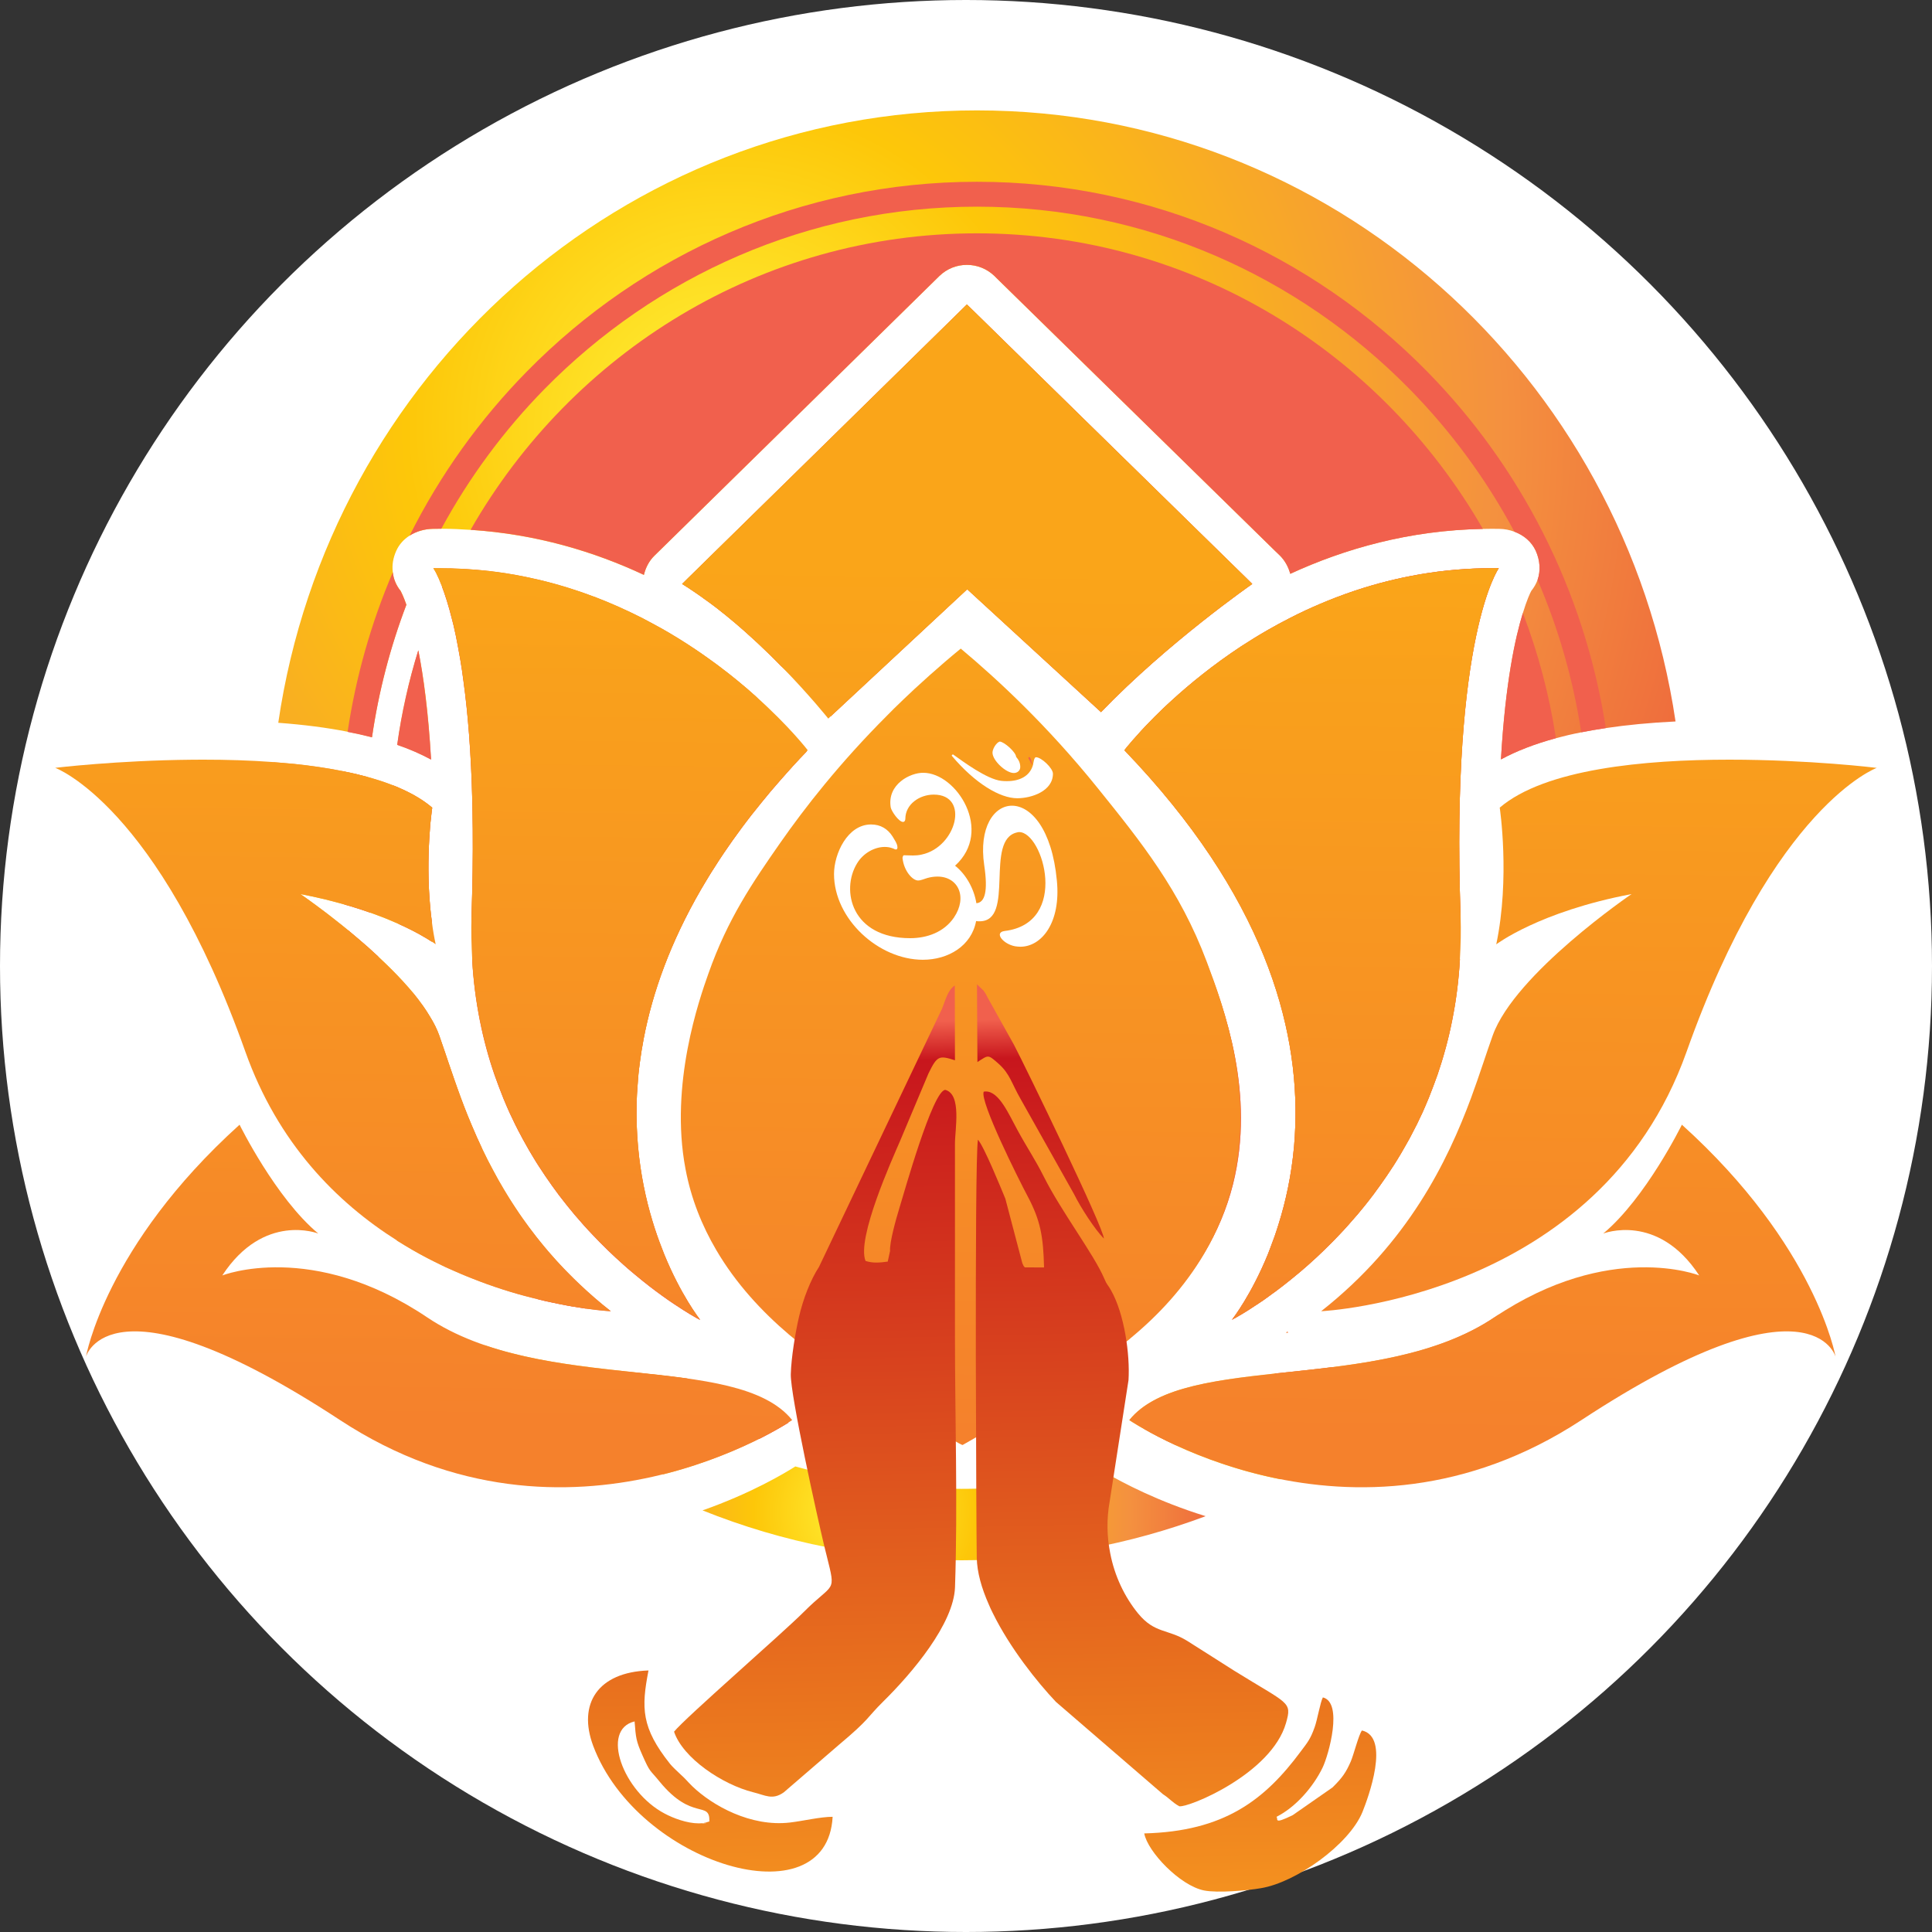 <svg width="35" height="35" viewBox="0 0 35 35" fill="none" xmlns="http://www.w3.org/2000/svg">
<rect x="0" y="0" width="35" height="35" fill="#333333" stroke="none"/>
<circle cx="17.5" cy="17.5" r="17.5" fill="white"/>
<path d="M18.38 14.004C18.443 14.004 18.497 13.962 18.497 13.895C18.497 13.82 18.468 13.765 18.422 13.711C18.418 13.627 18.208 13.438 18.124 13.434C18.061 13.455 17.994 13.568 17.994 13.635C17.994 13.778 18.237 14.004 18.38 14.004Z" fill="white"/>
<path d="M18.442 14.461C18.702 14.461 19.088 14.331 19.088 14.016C19.088 13.916 18.878 13.718 18.782 13.718C18.744 13.718 18.736 13.823 18.728 13.857C18.669 14.067 18.476 14.151 18.258 14.151C18.224 14.151 18.187 14.151 18.153 14.146C17.889 14.117 17.453 13.79 17.286 13.672C17.281 13.668 17.281 13.668 17.277 13.668C17.265 13.668 17.248 13.685 17.26 13.697C17.68 14.193 18.128 14.461 18.442 14.461Z" fill="white"/>
<path d="M16.733 17.387C17.194 17.387 17.613 17.135 17.697 16.686C17.718 16.69 17.739 16.69 17.76 16.69C18.414 16.69 17.84 15.204 18.443 15.079C18.456 15.074 18.468 15.074 18.477 15.074C18.913 15.074 19.39 16.724 18.213 16.866C18.016 16.892 18.188 17.105 18.405 17.143C18.435 17.147 18.468 17.151 18.498 17.151C18.883 17.151 19.235 16.715 19.16 15.951C19.072 15.011 18.682 14.596 18.347 14.596C18.02 14.596 17.743 14.991 17.844 15.674C17.915 16.149 17.856 16.35 17.701 16.363C17.659 16.102 17.517 15.842 17.316 15.683C18.016 15.049 17.341 14 16.741 14C16.506 13.996 16.083 14.206 16.15 14.625C16.163 14.697 16.297 14.89 16.372 14.89C16.402 14.89 16.414 14.86 16.414 14.835C16.414 14.571 16.67 14.395 16.93 14.395C17.588 14.395 17.341 15.347 16.712 15.481C16.657 15.494 16.603 15.498 16.552 15.498C16.498 15.498 16.448 15.494 16.389 15.494C16.372 15.494 16.364 15.532 16.364 15.544C16.389 15.784 16.549 15.951 16.645 15.951C16.699 15.951 16.766 15.918 16.817 15.905C16.88 15.888 16.938 15.88 16.997 15.88C17.374 15.88 17.546 16.253 17.294 16.623C17.114 16.887 16.808 16.996 16.502 16.996C15.438 16.996 15.245 16.128 15.538 15.645C15.651 15.452 15.861 15.343 16.041 15.343C16.091 15.343 16.142 15.351 16.184 15.368C16.205 15.372 16.221 15.389 16.242 15.389C16.268 15.389 16.272 15.368 16.272 15.351C16.272 15.284 16.217 15.213 16.184 15.154C16.096 15.016 15.966 14.936 15.794 14.936C15.366 14.936 15.123 15.469 15.123 15.834C15.123 16.648 15.928 17.387 16.733 17.387Z" fill="white"/>
<path d="M7.197 13.494C7.422 13.571 7.627 13.661 7.81 13.76C7.761 12.894 7.672 12.249 7.579 11.781C7.407 12.335 7.278 12.906 7.197 13.494Z" fill="url(#paint0_radial_1737_38005)"/>
<path d="M4.9 15.031C4.9 15.574 4.933 16.11 4.997 16.634C5.256 18.788 6.032 20.779 7.194 22.477C7.24 22.505 7.283 22.532 7.328 22.559C7.511 22.671 7.695 22.771 7.875 22.86C7.92 22.883 7.964 22.905 8.009 22.926C8.031 22.937 8.054 22.947 8.076 22.958C8.168 23 8.26 23.041 8.351 23.079C8.417 23.108 8.482 23.134 8.547 23.159L8.686 23.213C9.069 23.358 9.433 23.465 9.756 23.541C9.84 23.562 9.923 23.582 10.001 23.597C10.041 23.606 10.079 23.613 10.117 23.621C10.304 23.66 10.473 23.687 10.611 23.707C10.896 23.747 11.066 23.755 11.066 23.755C10.86 23.594 10.669 23.427 10.492 23.259C10.443 23.213 10.394 23.165 10.348 23.117C10.336 23.107 10.324 23.095 10.315 23.084C10.273 23.044 10.232 23 10.192 22.958C10.175 22.94 10.159 22.923 10.144 22.907C10.095 22.856 10.05 22.805 10.005 22.753C9.954 22.696 9.905 22.639 9.858 22.582C9.808 22.525 9.762 22.466 9.718 22.409C9.672 22.35 9.628 22.293 9.586 22.236C9.543 22.179 9.501 22.12 9.461 22.063C9.419 22.005 9.38 21.946 9.343 21.889C9.304 21.831 9.266 21.774 9.232 21.717C9.196 21.66 9.159 21.601 9.126 21.544C9.057 21.43 8.994 21.316 8.934 21.203C8.865 21.075 8.8 20.949 8.742 20.824C8.67 20.673 8.604 20.524 8.544 20.38C8.444 20.147 8.36 19.923 8.285 19.712C8.249 19.613 8.216 19.519 8.186 19.427C8.171 19.386 8.126 19.252 8.117 19.225C8.103 19.183 8.088 19.141 8.075 19.101C8.034 18.979 7.995 18.864 7.958 18.759C7.919 18.649 7.863 18.537 7.792 18.422C7.774 18.391 7.755 18.359 7.734 18.328C7.713 18.294 7.69 18.26 7.666 18.227C7.635 18.183 7.603 18.141 7.57 18.098C7.546 18.066 7.521 18.033 7.495 18.001C7.375 17.857 7.243 17.712 7.103 17.573L7.019 17.488C7.019 17.488 6.876 17.352 6.847 17.326C6.73 17.216 6.612 17.111 6.494 17.012C6.458 16.982 6.332 16.875 6.305 16.852C6.228 16.789 6.155 16.73 6.084 16.675C6.021 16.624 5.96 16.577 5.902 16.534C5.629 16.326 5.443 16.198 5.443 16.198C5.515 16.212 5.584 16.225 5.652 16.24C5.809 16.273 5.957 16.309 6.096 16.347C6.147 16.361 6.197 16.374 6.245 16.388C6.283 16.398 6.319 16.409 6.355 16.419C6.484 16.458 6.604 16.497 6.715 16.537C6.763 16.555 6.81 16.571 6.855 16.588C6.9 16.606 6.944 16.622 6.986 16.639C7.07 16.673 7.148 16.706 7.22 16.738C7.528 16.876 7.728 16.998 7.824 17.061C7.822 16.946 7.824 16.828 7.825 16.712C7.824 16.711 7.824 16.711 7.825 16.709C7.813 16.622 7.803 16.535 7.795 16.449C7.75 15.971 7.758 15.523 7.777 15.192C7.783 15.094 7.789 15.007 7.795 14.932C7.805 14.839 7.813 14.765 7.819 14.714C7.825 14.661 7.83 14.633 7.83 14.633C7.677 14.502 7.489 14.389 7.274 14.293C7.24 14.276 7.202 14.261 7.166 14.246C7.149 14.24 7.134 14.233 7.118 14.227C7.059 14.203 6.998 14.182 6.935 14.16C6.915 14.153 6.81 14.12 6.777 14.111C6.738 14.097 6.697 14.087 6.657 14.076C6.655 14.075 6.654 14.075 6.652 14.075C6.596 14.06 6.541 14.045 6.484 14.031C6.457 14.024 6.428 14.018 6.4 14.012C6.338 13.998 6.277 13.985 6.213 13.972C5.931 13.915 5.632 13.872 5.327 13.84C5.299 13.838 5.271 13.835 5.244 13.833C5.15 13.823 5.054 13.816 4.957 13.809C4.92 14.212 4.9 14.619 4.9 15.031Z" fill="url(#paint1_radial_1737_38005)"/>
<path d="M14.886 8.098C14.073 8.895 13.26 9.693 12.447 10.49C12.418 10.521 12.387 10.55 12.357 10.579C12.427 10.621 12.496 10.666 12.563 10.713C12.578 10.722 12.724 10.823 12.746 10.841C12.823 10.895 12.9 10.952 12.975 11.009C13.214 11.194 13.442 11.389 13.654 11.585C13.684 11.612 13.714 11.639 13.743 11.666C13.783 11.704 13.926 11.842 13.959 11.874C13.99 11.907 14.115 12.032 14.145 12.062C14.151 12.068 14.159 12.074 14.165 12.08C14.585 12.456 14.884 12.782 15.05 12.976C15.873 12.209 16.698 11.442 17.522 10.675C18.329 11.417 19.137 12.159 19.946 12.901C21.164 11.635 22.686 10.579 22.686 10.579C22.656 10.55 22.626 10.521 22.596 10.49C21.783 9.695 20.97 8.899 20.157 8.102C19.291 7.254 18.424 6.406 17.558 5.556L17.516 5.516C16.639 6.376 15.763 7.238 14.886 8.098Z" fill="url(#paint2_radial_1737_38005)"/>
<path d="M23.297 24.144C23.309 24.142 23.322 24.141 23.334 24.141C23.331 24.134 23.326 24.131 23.323 24.125C23.315 24.131 23.306 24.137 23.297 24.144Z" fill="url(#paint3_radial_1737_38005)"/>
<path d="M27.034 10.293C26.128 10.293 25.298 10.451 24.556 10.697C24.436 10.737 24.317 10.78 24.202 10.824C24.012 10.897 23.829 10.976 23.652 11.057C23.557 11.1 23.464 11.147 23.372 11.194C23.236 11.263 23.103 11.335 22.974 11.409C22.889 11.457 22.806 11.508 22.723 11.558C22.642 11.609 22.563 11.659 22.484 11.709C21.978 12.043 21.556 12.388 21.226 12.69C21.176 12.736 21.126 12.782 21.08 12.825C20.964 12.937 20.862 13.039 20.773 13.132C20.737 13.17 20.704 13.204 20.674 13.237C20.551 13.371 20.464 13.474 20.414 13.534C20.402 13.549 20.369 13.591 20.369 13.591C22.901 16.224 23.53 18.598 23.465 20.403C23.461 20.528 23.453 20.65 23.443 20.77C23.395 21.297 23.291 21.769 23.163 22.176C23.117 22.327 23.067 22.468 23.016 22.599C23.001 22.639 22.985 22.68 22.97 22.719C22.671 23.451 22.343 23.875 22.318 23.909H22.319C22.325 23.906 22.337 23.898 22.357 23.887C22.358 23.887 22.36 23.886 22.363 23.885C22.37 23.88 22.432 23.846 22.459 23.829C22.474 23.821 22.489 23.811 22.506 23.802C22.572 23.763 22.653 23.712 22.747 23.648C22.762 23.638 22.86 23.573 22.893 23.551C23.034 23.451 23.195 23.334 23.369 23.193C23.413 23.158 23.456 23.122 23.502 23.084C23.523 23.067 23.545 23.047 23.568 23.029C23.613 22.991 23.659 22.951 23.706 22.909C23.799 22.826 23.894 22.738 23.988 22.647C24.036 22.6 24.085 22.552 24.134 22.503C24.175 22.46 24.217 22.418 24.259 22.373C24.316 22.315 24.37 22.254 24.425 22.193C24.474 22.139 24.523 22.083 24.571 22.026C24.577 22.021 24.58 22.015 24.585 22.011C24.676 21.901 24.77 21.787 24.861 21.666C24.866 21.662 24.869 21.656 24.873 21.651C24.915 21.594 24.959 21.534 25.002 21.474C25.083 21.361 25.163 21.242 25.243 21.12C25.259 21.095 25.274 21.069 25.291 21.044C25.352 20.945 25.413 20.844 25.47 20.74C25.492 20.701 25.515 20.663 25.536 20.623C25.575 20.551 25.66 20.384 25.665 20.375C25.701 20.301 25.737 20.224 25.773 20.148C25.809 20.065 25.847 19.982 25.881 19.896C25.94 19.75 25.992 19.608 26.042 19.469C26.257 18.845 26.404 18.149 26.448 17.38C26.393 17.25 26.377 17.102 26.407 16.956C26.428 16.859 26.445 16.758 26.46 16.659V16.594C26.281 11.504 27.152 10.293 27.152 10.293H27.034Z" fill="url(#paint4_radial_1737_38005)"/>
<path d="M12.018 26.709C12.752 26.524 13.351 26.268 13.758 26.064C14.015 25.934 14.195 25.826 14.286 25.77C13.647 25.56 13.033 25.292 12.45 24.972C12.112 24.925 11.751 24.888 11.38 24.849C10.518 24.755 9.597 24.651 8.773 24.367C9.723 25.31 10.817 26.103 12.018 26.709Z" fill="url(#paint5_radial_1737_38005)"/>
<path d="M7.85 10.293C7.85 10.293 7.859 10.305 7.875 10.334C7.88 10.341 7.884 10.349 7.889 10.358C7.893 10.368 7.899 10.379 7.905 10.389C7.914 10.409 7.926 10.431 7.937 10.457C7.941 10.464 7.944 10.473 7.949 10.482C7.958 10.501 7.992 10.585 8.001 10.609C8.003 10.613 8.004 10.618 8.007 10.622C8.062 10.765 8.126 10.961 8.191 11.221C8.2 11.257 8.209 11.294 8.219 11.334C8.246 11.449 8.273 11.579 8.299 11.72C8.312 11.792 8.326 11.867 8.339 11.946C8.35 12.009 8.361 12.075 8.371 12.143C8.38 12.206 8.389 12.272 8.398 12.34C8.476 12.912 8.536 13.633 8.557 14.529C8.559 14.595 8.562 14.77 8.562 14.77C8.563 14.851 8.565 14.934 8.565 15.018C8.569 15.496 8.562 16.021 8.542 16.594C8.542 16.617 8.544 16.638 8.542 16.659C8.557 16.758 8.574 16.859 8.595 16.956C8.625 17.104 8.61 17.253 8.554 17.385C8.599 18.152 8.745 18.845 8.96 19.469C9.009 19.608 9.062 19.75 9.121 19.896C9.155 19.982 9.193 20.065 9.229 20.148C9.265 20.224 9.301 20.301 9.337 20.375C9.341 20.384 9.403 20.505 9.432 20.557C9.442 20.579 9.454 20.602 9.466 20.623C9.546 20.769 9.627 20.909 9.711 21.044C9.728 21.069 9.743 21.095 9.759 21.12C9.839 21.242 9.918 21.361 9.999 21.474C10.043 21.534 10.087 21.594 10.129 21.651C10.133 21.656 10.136 21.662 10.141 21.666C10.232 21.787 10.325 21.901 10.417 22.011C10.422 22.015 10.425 22.021 10.431 22.026C10.479 22.083 10.528 22.139 10.576 22.193C10.632 22.254 10.686 22.315 10.743 22.373C10.785 22.418 10.827 22.46 10.868 22.503C10.917 22.552 10.965 22.6 11.014 22.647C11.108 22.738 11.203 22.826 11.296 22.909C11.342 22.951 11.389 22.991 11.434 23.029C11.457 23.047 11.479 23.067 11.5 23.084C11.545 23.122 11.589 23.158 11.633 23.193C11.807 23.334 11.967 23.451 12.109 23.551C12.142 23.573 12.239 23.638 12.255 23.648C12.349 23.712 12.43 23.763 12.496 23.802C12.513 23.811 12.528 23.821 12.543 23.829C12.57 23.846 12.632 23.88 12.639 23.885C12.642 23.886 12.643 23.887 12.645 23.887C12.665 23.898 12.677 23.906 12.683 23.909H12.684C12.659 23.875 12.331 23.451 12.032 22.719C12.017 22.68 12.001 22.639 11.986 22.599C11.927 22.45 11.871 22.288 11.819 22.115C11.7 21.722 11.604 21.271 11.559 20.77C11.548 20.65 11.541 20.528 11.536 20.403C11.532 20.266 11.53 20.126 11.533 19.984C11.536 19.877 11.542 19.769 11.551 19.659C11.559 19.525 11.572 19.388 11.592 19.248C11.61 19.105 11.634 18.959 11.662 18.811C11.822 17.977 12.145 17.069 12.705 16.102C12.747 16.03 12.791 15.958 12.836 15.884C12.87 15.829 12.905 15.771 12.943 15.714C12.998 15.626 13.057 15.535 13.12 15.443C13.22 15.294 13.326 15.146 13.438 14.994C13.549 14.844 13.668 14.692 13.793 14.54C13.903 14.404 14.015 14.269 14.135 14.134C14.286 13.961 14.445 13.786 14.615 13.61C14.552 13.568 14.491 13.519 14.443 13.457C14.437 13.451 14.143 13.08 13.689 12.612C13.488 12.431 13.257 12.24 12.997 12.046C12.956 12.016 12.914 11.985 12.872 11.955C12.818 11.916 12.761 11.875 12.704 11.836C12.668 11.812 12.632 11.788 12.595 11.762C12.405 11.634 12.202 11.508 11.987 11.386C11.933 11.356 11.877 11.326 11.823 11.296C11.768 11.266 11.712 11.237 11.655 11.207C11.646 11.201 11.639 11.197 11.63 11.194C11.356 11.055 11.065 10.925 10.757 10.807C10.755 10.806 10.754 10.806 10.751 10.806C10.686 10.782 10.621 10.758 10.557 10.735C10.491 10.713 10.425 10.69 10.358 10.669C10.159 10.606 9.951 10.547 9.74 10.498C9.669 10.481 9.598 10.466 9.526 10.451C9.31 10.407 9.088 10.371 8.859 10.344C8.631 10.319 8.396 10.302 8.158 10.296C8.095 10.294 8.031 10.293 7.968 10.293H7.85Z" fill="url(#paint6_radial_1737_38005)"/>
<path d="M5.041 13.094C5.502 13.128 5.92 13.182 6.297 13.256C6.45 13.285 6.597 13.318 6.739 13.355C6.86 12.522 7.071 11.718 7.362 10.954C7.313 10.811 7.273 10.733 7.258 10.704C7.176 10.602 7.128 10.486 7.116 10.364C7.099 10.236 7.122 10.104 7.179 9.978C7.231 9.862 7.316 9.77 7.419 9.704C7.541 9.626 7.688 9.584 7.838 9.581C7.88 9.579 7.995 9.579 7.995 9.579C8.175 9.579 8.352 9.587 8.525 9.599C9.716 9.676 10.769 9.996 11.665 10.415C11.696 10.285 11.758 10.163 11.857 10.066L14.385 7.585L16.346 5.66L17.015 5.003C17.154 4.866 17.334 4.799 17.516 4.799C17.697 4.799 17.877 4.866 18.017 5.002L18.059 5.044L20.658 7.59L23.096 9.978L23.188 10.066C23.279 10.158 23.341 10.273 23.374 10.396C24.359 9.942 25.528 9.606 26.864 9.582C26.919 9.579 27.119 9.579 27.161 9.581C27.256 9.582 27.348 9.6 27.433 9.632C27.601 9.694 27.744 9.811 27.821 9.978C27.899 10.152 27.912 10.339 27.854 10.506V10.507C27.828 10.576 27.791 10.642 27.741 10.704C27.72 10.742 27.662 10.865 27.588 11.106C27.453 11.54 27.271 12.36 27.191 13.758C27.472 13.605 27.804 13.477 28.187 13.373C28.333 13.334 28.485 13.298 28.645 13.267C28.787 13.238 28.936 13.213 29.09 13.19C29.473 13.133 29.895 13.092 30.354 13.07C29.425 6.803 24.113 2 17.698 2C11.276 2 5.959 6.815 5.041 13.094Z" fill="url(#paint7_radial_1737_38005)"/>
<path d="M12.727 27.362C14.179 27.945 15.763 28.266 17.418 28.266C18.973 28.266 20.462 27.983 21.841 27.467C20.983 27.201 20.342 26.864 20.016 26.673C19.181 26.869 18.311 26.972 17.418 26.972H17.411C17.282 26.972 17.152 26.97 17.025 26.965H17.023C16.12 26.935 15.246 26.798 14.408 26.566C14.212 26.691 13.608 27.052 12.727 27.362Z" fill="url(#paint8_radial_1737_38005)"/>
<path d="M17.197 12.173C17.011 12.332 16.832 12.49 16.661 12.648C16.533 12.765 16.41 12.883 16.29 13C16.251 13.039 16.212 13.078 16.173 13.117C15.319 13.965 14.697 14.758 14.257 15.385C13.766 16.086 13.322 16.729 12.977 17.701C12.818 18.147 12.28 19.666 12.567 21.167C12.668 21.701 12.863 22.179 13.117 22.609C13.469 23.205 13.934 23.703 14.42 24.112C14.604 24.267 14.792 24.409 14.977 24.538C14.977 24.537 14.977 24.537 14.979 24.537C14.997 24.537 15.157 24.633 15.392 24.776C15.437 24.803 15.596 24.903 15.63 24.924H15.632C15.7 24.966 15.77 25.011 15.844 25.056C15.881 25.078 16.185 25.268 16.242 25.304C16.299 25.339 16.358 25.375 16.415 25.411C16.625 25.542 16.828 25.668 17.004 25.775C17.023 25.787 17.043 25.799 17.062 25.811C17.073 25.817 17.085 25.823 17.095 25.83C17.178 25.88 17.252 25.925 17.313 25.961C17.429 26.029 17.504 26.069 17.519 26.069C17.52 26.069 17.522 26.068 17.522 26.066C17.522 26.066 17.839 25.888 17.942 25.828C18.492 25.513 19.46 24.945 20.112 24.483V24.484C20.124 24.476 20.136 24.466 20.146 24.459C20.241 24.391 20.327 24.327 20.403 24.265C20.423 24.25 20.441 24.236 20.459 24.221H20.46C20.477 24.208 20.494 24.194 20.509 24.182V24.181C21 23.779 21.471 23.281 21.831 22.675C22.047 22.31 22.224 21.902 22.337 21.453C22.75 19.809 22.172 18.269 21.879 17.493C21.398 16.22 20.71 15.37 19.923 14.4C19.026 13.295 18.144 12.482 17.485 11.934C17.387 12.013 17.291 12.093 17.197 12.173Z" fill="url(#paint9_radial_1737_38005)"/>
<path d="M27.072 23.865C26.24 24.426 25.178 24.637 24.14 24.768C23.788 24.812 23.44 24.847 23.105 24.883C21.94 25.01 20.925 25.148 20.459 25.727C20.459 25.727 20.554 25.792 20.728 25.889C20.869 25.971 21.061 26.073 21.3 26.183C21.772 26.401 22.424 26.647 23.198 26.799C24.701 26.07 26.043 25.05 27.153 23.812C27.126 23.829 27.099 23.847 27.072 23.865Z" fill="url(#paint10_radial_1737_38005)"/>
<path d="M7.808 13.76C7.625 13.661 7.421 13.571 7.195 13.494C7.276 12.906 7.406 12.335 7.577 11.781C7.67 12.249 7.759 12.894 7.808 13.76Z" fill="#F1604D"/>
<path d="M7.795 16.449C7.803 16.535 7.814 16.622 7.826 16.709C7.824 16.711 7.824 16.711 7.826 16.712C7.824 16.828 7.823 16.945 7.824 17.061C7.728 16.998 7.528 16.876 7.22 16.738C7.133 16.181 7.088 15.612 7.088 15.031C7.088 14.76 7.098 14.494 7.118 14.228V14.227C7.134 14.233 7.149 14.24 7.166 14.246C7.202 14.261 7.24 14.276 7.274 14.293C7.489 14.389 7.677 14.502 7.83 14.633C7.83 14.633 7.826 14.661 7.82 14.714C7.814 14.765 7.805 14.839 7.795 14.932C7.789 15.007 7.783 15.094 7.777 15.192C7.758 15.523 7.75 15.971 7.795 16.449Z" fill="#F1604D"/>
<path d="M8.74 20.823C8.481 20.411 8.252 19.98 8.05 19.534C7.828 19.042 7.642 18.531 7.493 18.003C7.493 18.003 7.491 18.002 7.493 18C7.518 18.032 7.544 18.065 7.568 18.096C7.601 18.14 7.633 18.182 7.664 18.226C7.688 18.259 7.711 18.293 7.732 18.326C7.753 18.358 7.772 18.39 7.79 18.421C7.861 18.535 7.917 18.648 7.956 18.758C7.993 18.863 8.032 18.977 8.073 19.099C8.086 19.14 8.101 19.182 8.115 19.224C8.124 19.251 8.133 19.277 8.142 19.304C8.155 19.344 8.169 19.385 8.184 19.426C8.214 19.517 8.247 19.612 8.283 19.711C8.358 19.922 8.442 20.146 8.541 20.379C8.602 20.523 8.668 20.672 8.74 20.823Z" fill="#F1604D"/>
<path d="M14.613 13.615C14.443 13.791 14.284 13.966 14.134 14.139C14.014 14.274 13.901 14.409 13.791 14.545C13.667 14.697 13.548 14.848 13.437 14.999C13.324 15.151 13.219 15.3 13.118 15.448C13.055 15.54 12.997 15.63 12.941 15.719C12.903 15.776 12.869 15.833 12.834 15.889C12.789 15.963 12.746 16.035 12.704 16.107C12.143 17.074 11.82 17.982 11.661 18.815C11.633 18.964 11.608 19.11 11.59 19.253C11.571 19.393 11.557 19.53 11.55 19.664C11.541 19.773 11.535 19.882 11.532 19.988C11.529 20.131 11.53 20.271 11.535 20.408C11.539 20.533 11.547 20.655 11.557 20.775C11.602 21.276 11.699 21.727 11.817 22.119C11.87 22.292 11.925 22.455 11.984 22.604C11.999 22.644 12.016 22.685 12.031 22.724C12.329 23.456 12.657 23.88 12.683 23.913H12.681C12.675 23.91 12.663 23.903 12.643 23.892C12.642 23.892 12.64 23.891 12.637 23.889C12.63 23.885 12.621 23.88 12.612 23.876C12.592 23.864 12.568 23.85 12.541 23.834C12.526 23.826 12.511 23.816 12.495 23.807C12.429 23.767 12.348 23.716 12.253 23.653C12.238 23.643 12.221 23.632 12.205 23.622C12.173 23.601 12.14 23.578 12.107 23.555C11.966 23.456 11.805 23.339 11.631 23.198C11.587 23.163 11.544 23.127 11.499 23.089C11.478 23.071 11.455 23.052 11.433 23.034C11.388 22.996 11.341 22.956 11.294 22.913C11.201 22.831 11.107 22.743 11.012 22.652C10.964 22.605 10.916 22.557 10.866 22.507C10.826 22.465 10.784 22.423 10.742 22.378C10.684 22.319 10.63 22.259 10.575 22.198C10.527 22.143 10.477 22.088 10.429 22.031C10.423 22.026 10.42 22.02 10.416 22.016C10.324 21.906 10.231 21.791 10.139 21.671C10.135 21.667 10.132 21.661 10.127 21.656C10.085 21.599 10.041 21.539 9.998 21.479C9.917 21.366 9.837 21.247 9.758 21.125C9.741 21.1 9.726 21.074 9.709 21.049C9.625 20.913 9.544 20.773 9.465 20.628C9.453 20.607 9.441 20.584 9.43 20.561C9.401 20.51 9.374 20.458 9.349 20.405C9.344 20.397 9.34 20.388 9.335 20.379C9.299 20.306 9.263 20.229 9.227 20.152C9.191 20.07 9.154 19.987 9.119 19.901C9.06 19.755 9.008 19.613 8.958 19.474C8.743 18.85 8.598 18.157 8.553 17.39C8.608 17.258 8.623 17.109 8.593 16.961C8.572 16.863 8.556 16.763 8.541 16.663C8.542 16.642 8.541 16.621 8.541 16.599C8.56 16.026 8.568 15.501 8.563 15.023C8.563 14.939 8.562 14.856 8.56 14.775V14.736C8.559 14.668 8.557 14.6 8.556 14.534C8.535 13.638 8.475 12.917 8.396 12.345C8.387 12.277 8.378 12.211 8.369 12.148C8.359 12.08 8.348 12.014 8.338 11.95C8.324 11.872 8.311 11.797 8.297 11.725C8.272 11.584 8.245 11.454 8.218 11.338C8.207 11.299 8.198 11.262 8.189 11.226C8.125 10.966 8.06 10.77 8.006 10.627C8.054 10.517 8.104 10.409 8.156 10.301C8.395 10.307 8.629 10.323 8.858 10.349C9.086 10.376 9.308 10.412 9.525 10.456C9.597 10.471 9.667 10.486 9.738 10.502C9.95 10.552 10.157 10.611 10.357 10.674C10.423 10.695 10.489 10.717 10.555 10.74C10.62 10.762 10.684 10.787 10.749 10.811C10.752 10.811 10.754 10.811 10.755 10.812C11.063 10.929 11.354 11.06 11.628 11.199C11.637 11.202 11.645 11.206 11.653 11.212C11.711 11.242 11.766 11.271 11.822 11.301C11.876 11.331 11.931 11.361 11.986 11.391C12.2 11.513 12.403 11.639 12.594 11.767C12.63 11.793 12.666 11.817 12.702 11.841C12.759 11.88 12.816 11.92 12.87 11.96C12.912 11.99 12.954 12.021 12.995 12.051C13.255 12.245 13.486 12.436 13.688 12.617C14.141 13.084 14.436 13.456 14.442 13.462C14.49 13.524 14.55 13.573 14.613 13.615Z" fill="#F1604D"/>
<path d="M22.337 21.453C22.224 21.902 22.047 22.31 21.831 22.675C21.471 23.282 21 23.779 20.509 24.181V24.182C20.494 24.194 20.477 24.208 20.46 24.221H20.459C20.441 24.236 20.423 24.25 20.403 24.265C20.327 24.327 20.241 24.391 20.146 24.459C20.136 24.466 20.124 24.476 20.112 24.485V24.483C19.46 24.945 18.492 25.513 17.942 25.828C17.861 25.829 17.78 25.83 17.698 25.83H17.681C17.558 25.83 17.433 25.828 17.311 25.823C17.229 25.82 17.146 25.817 17.065 25.811H17.062C17.043 25.799 17.023 25.787 17.004 25.775C16.828 25.668 16.625 25.542 16.415 25.411C16.358 25.375 16.299 25.339 16.242 25.304C16.185 25.268 16.126 25.232 16.069 25.196C16.032 25.172 15.992 25.149 15.957 25.125C15.919 25.103 15.881 25.079 15.844 25.056C15.77 25.011 15.7 24.966 15.632 24.924H15.63C15.596 24.903 15.563 24.881 15.531 24.862C15.483 24.832 15.437 24.803 15.392 24.776C15.157 24.633 14.996 24.537 14.978 24.537C14.977 24.537 14.977 24.537 14.977 24.539C14.792 24.409 14.604 24.267 14.42 24.112C13.934 23.703 13.469 23.205 13.117 22.609C12.863 22.179 12.668 21.701 12.567 21.167C12.28 19.666 12.818 18.147 12.977 17.701C13.321 16.729 13.766 16.086 14.257 15.385C14.697 14.758 15.319 13.965 16.173 13.117C16.212 13.078 16.251 13.039 16.29 13C16.41 12.883 16.533 12.765 16.661 12.648C16.832 12.49 17.011 12.332 17.197 12.173C17.291 12.093 17.387 12.013 17.484 11.934C18.144 12.482 19.026 13.295 19.923 14.4C20.71 15.37 21.398 16.22 21.879 17.493C22.172 18.269 22.75 19.809 22.337 21.453Z" fill="#F1604D"/>
<path d="M22.686 10.579C22.686 10.579 21.164 11.635 19.946 12.901C19.137 12.159 18.329 11.417 17.522 10.675C16.698 11.442 15.873 12.209 15.05 12.976C14.884 12.782 14.585 12.456 14.165 12.08C14.159 12.074 14.151 12.068 14.145 12.062C14.115 12.032 14.085 12 14.054 11.969C14.022 11.937 13.991 11.907 13.959 11.874C13.926 11.842 13.894 11.811 13.86 11.779C13.821 11.74 13.783 11.704 13.743 11.666C13.714 11.639 13.684 11.612 13.654 11.585C13.442 11.389 13.214 11.194 12.975 11.009C12.9 10.952 12.823 10.895 12.746 10.841C12.724 10.823 12.7 10.806 12.676 10.791C12.653 10.774 12.631 10.758 12.608 10.743C12.593 10.732 12.578 10.722 12.563 10.713C12.496 10.666 12.427 10.621 12.357 10.579C12.387 10.55 12.418 10.52 12.448 10.49C13.26 9.693 14.073 8.895 14.886 8.098C15.763 7.237 16.639 6.376 17.516 5.516L17.558 5.556C18.424 6.406 19.291 7.254 20.157 8.102C20.97 8.899 21.783 9.695 22.596 10.49C22.626 10.52 22.656 10.55 22.686 10.579Z" fill="#F1604D"/>
<path d="M23.323 24.125C23.326 24.131 23.331 24.134 23.334 24.14C23.322 24.14 23.309 24.142 23.297 24.143C23.306 24.137 23.315 24.131 23.323 24.125Z" fill="#F1604D"/>
<path d="M26.864 9.582C25.529 9.606 24.36 9.941 23.374 10.395C23.341 10.272 23.28 10.158 23.188 10.066L23.143 10.022L23.096 9.977L20.658 7.589L18.059 5.043L18.017 5.001C17.877 4.866 17.697 4.798 17.517 4.798C17.335 4.798 17.155 4.866 17.015 5.003L16.346 5.66L14.386 7.585L11.948 9.977L11.903 10.021L11.857 10.066C11.758 10.162 11.697 10.284 11.665 10.415C10.77 9.995 9.717 9.675 8.525 9.598C10.363 6.385 13.784 4.227 17.699 4.227C21.608 4.227 25.022 6.379 26.864 9.582Z" fill="#F1604D"/>
<path d="M26.46 16.594V16.659C26.445 16.758 26.428 16.859 26.407 16.956C26.377 17.102 26.393 17.25 26.448 17.381C26.404 18.149 26.257 18.845 26.042 19.469C25.992 19.608 25.94 19.75 25.881 19.896C25.847 19.982 25.809 20.065 25.773 20.148C25.737 20.224 25.701 20.301 25.665 20.375C25.66 20.384 25.656 20.393 25.651 20.4C25.614 20.475 25.575 20.551 25.536 20.623C25.515 20.663 25.492 20.701 25.47 20.74C25.413 20.844 25.352 20.945 25.291 21.044C25.274 21.069 25.259 21.095 25.243 21.12C25.163 21.242 25.083 21.361 25.002 21.474C24.959 21.534 24.915 21.594 24.873 21.651C24.869 21.656 24.866 21.662 24.861 21.666C24.77 21.787 24.676 21.901 24.585 22.011C24.58 22.015 24.577 22.021 24.571 22.026C24.523 22.083 24.474 22.139 24.425 22.193C24.37 22.254 24.316 22.315 24.259 22.373C24.217 22.418 24.174 22.46 24.134 22.503C24.084 22.552 24.036 22.6 23.988 22.647C23.894 22.739 23.799 22.826 23.706 22.909C23.659 22.951 23.613 22.991 23.568 23.029C23.545 23.047 23.523 23.067 23.502 23.084C23.456 23.122 23.413 23.158 23.369 23.193C23.195 23.334 23.034 23.451 22.893 23.551C22.86 23.573 22.827 23.596 22.795 23.617C22.779 23.627 22.762 23.638 22.747 23.648C22.653 23.712 22.572 23.763 22.506 23.802C22.489 23.811 22.474 23.821 22.459 23.829C22.432 23.846 22.408 23.859 22.388 23.871C22.379 23.875 22.37 23.88 22.363 23.884C22.36 23.886 22.358 23.887 22.357 23.887C22.337 23.898 22.325 23.906 22.319 23.909H22.318C22.343 23.875 22.671 23.451 22.97 22.719C22.985 22.68 23.001 22.639 23.016 22.599C23.067 22.468 23.117 22.327 23.163 22.176C23.291 21.769 23.395 21.297 23.443 20.77C23.453 20.65 23.461 20.528 23.465 20.403C23.53 18.599 22.901 16.224 20.369 13.591C20.369 13.591 20.375 13.583 20.386 13.57C20.393 13.561 20.402 13.549 20.414 13.534C20.464 13.474 20.551 13.371 20.674 13.238C20.704 13.204 20.737 13.17 20.773 13.132C20.862 13.039 20.964 12.937 21.08 12.825C21.126 12.782 21.176 12.737 21.226 12.69C21.556 12.388 21.978 12.043 22.484 11.71C22.562 11.659 22.642 11.609 22.723 11.558C22.806 11.508 22.889 11.457 22.974 11.409C23.103 11.335 23.236 11.263 23.372 11.194C23.464 11.147 23.557 11.101 23.652 11.057C23.829 10.976 24.012 10.898 24.202 10.824C24.317 10.78 24.436 10.737 24.556 10.697C25.298 10.451 26.128 10.293 27.033 10.293H27.152C27.152 10.293 26.281 11.504 26.46 16.594Z" fill="#F1604D"/>
<path d="M28.187 13.373C27.804 13.477 27.472 13.605 27.191 13.758C27.271 12.36 27.453 11.54 27.588 11.105C27.864 11.826 28.067 12.585 28.187 13.373Z" fill="#F1604D"/>
<path d="M6.714 16.537C6.603 16.498 6.483 16.458 6.354 16.419C6.318 16.409 6.282 16.398 6.244 16.388C6.192 15.943 6.166 15.49 6.166 15.031C6.166 14.675 6.181 14.322 6.213 13.973C6.276 13.985 6.337 13.998 6.399 14.012C6.427 14.018 6.456 14.024 6.483 14.031C6.54 14.045 6.596 14.06 6.651 14.075C6.653 14.075 6.654 14.075 6.656 14.076C6.63 14.391 6.617 14.71 6.617 15.031C6.617 15.541 6.65 16.045 6.714 16.537Z" fill="#F1604D"/>
<path d="M10.612 23.706C10.474 23.686 10.306 23.659 10.118 23.62C10.081 23.613 10.043 23.605 10.002 23.596C9.924 23.581 9.842 23.562 9.757 23.541C9.685 23.47 9.615 23.399 9.544 23.328C8.207 21.968 7.197 20.274 6.646 18.379C6.5 17.883 6.386 17.373 6.307 16.852C6.334 16.874 6.362 16.897 6.389 16.921C6.425 16.951 6.46 16.981 6.496 17.011C6.613 17.11 6.732 17.215 6.849 17.325C6.962 17.88 7.113 18.42 7.304 18.942C7.863 20.486 8.745 21.871 9.866 23.013C10.104 23.255 10.352 23.486 10.612 23.706Z" fill="#F1604D"/>
<path d="M12.449 24.975C13.031 25.295 13.646 25.563 14.284 25.773C14.194 25.829 14.014 25.937 13.757 26.067C12.914 25.755 12.117 25.345 11.379 24.852C11.75 24.891 12.111 24.928 12.449 24.975Z" fill="#F1604D"/>
<path d="M7.362 10.957C7.071 11.721 6.86 12.525 6.739 13.358C6.597 13.321 6.45 13.288 6.297 13.259C6.449 12.247 6.727 11.277 7.116 10.367C7.128 10.489 7.176 10.605 7.258 10.707C7.273 10.736 7.312 10.814 7.362 10.957Z" fill="#F1604D"/>
<path d="M29.091 13.19C28.936 13.212 28.788 13.238 28.646 13.266C28.497 12.299 28.229 11.374 27.855 10.507V10.505C27.913 10.338 27.9 10.152 27.822 9.977C27.745 9.811 27.602 9.693 27.434 9.632C26.925 8.68 26.283 7.81 25.535 7.048C23.528 5.006 20.759 3.744 17.699 3.744C14.64 3.744 11.871 5.006 9.864 7.048C9.131 7.795 8.5 8.647 7.995 9.579H7.968C7.925 9.579 7.881 9.579 7.839 9.58C7.689 9.583 7.542 9.626 7.42 9.704C7.973 8.6 8.692 7.598 9.543 6.732C11.63 4.607 14.514 3.293 17.699 3.293C20.885 3.293 23.77 4.607 25.856 6.732C27.539 8.445 28.703 10.686 29.091 13.19Z" fill="#F1604D"/>
<path d="M24.14 24.766C23.27 25.363 22.317 25.842 21.301 26.181C21.062 26.071 20.87 25.969 20.729 25.887C21.565 25.647 22.362 25.307 23.105 24.881C23.44 24.845 23.789 24.811 24.14 24.766Z" fill="#F1604D"/>
<path d="M1.557 24.579C1.557 24.579 1.985 22.987 6.16 25.726C10.336 28.465 14.351 25.726 14.351 25.726C13.351 24.483 9.824 25.267 7.737 23.864C5.65 22.462 4.027 23.106 4.027 23.106C4.779 21.956 5.766 22.347 5.766 22.347C4.993 21.703 4.34 20.375 4.34 20.375C1.905 22.573 1.557 24.579 1.557 24.579Z" fill="url(#paint11_linear_1737_38005)"/>
<path d="M29.044 22.347C29.044 22.347 30.031 21.956 30.783 23.106C30.783 23.106 29.16 22.462 27.073 23.864C24.986 25.267 21.459 24.483 20.459 25.726C20.459 25.726 24.474 28.465 28.649 25.726C32.825 22.987 33.253 24.579 33.253 24.579C33.253 24.579 32.905 22.573 30.469 20.375C30.469 20.375 29.817 21.703 29.044 22.347Z" fill="url(#paint12_linear_1737_38005)"/>
<path d="M14.886 8.098C14.073 8.895 13.26 9.693 12.447 10.49C12.418 10.521 12.387 10.55 12.357 10.579C12.427 10.621 12.593 10.733 12.608 10.743C12.631 10.758 12.724 10.823 12.746 10.841C12.825 10.895 12.9 10.952 12.975 11.009C13.214 11.194 13.442 11.389 13.654 11.585C13.684 11.612 13.927 11.842 13.959 11.874C13.992 11.905 14.13 12.042 14.165 12.08C14.675 12.603 15.005 13.018 15.005 13.018C15.02 13.005 15.034 12.99 15.05 12.976C15.873 12.209 16.698 11.442 17.522 10.675C18.329 11.417 19.137 12.159 19.946 12.901C21.164 11.635 22.686 10.579 22.686 10.579C22.656 10.55 22.626 10.521 22.596 10.49C21.783 9.695 20.97 8.899 20.157 8.102C19.291 7.254 18.424 6.406 17.558 5.556L17.516 5.516C16.639 6.376 15.763 7.238 14.886 8.098Z" fill="url(#paint13_linear_1737_38005)"/>
<path d="M3.483 13.763C2.121 13.775 1 13.91 1 13.91C1 13.91 2.86 14.588 4.446 19.055C5.034 20.707 6.093 21.779 7.194 22.474C7.239 22.503 7.283 22.53 7.328 22.557C7.511 22.668 7.694 22.769 7.875 22.858C7.92 22.881 8.053 22.945 8.076 22.956C8.168 22.998 8.259 23.038 8.351 23.077C8.417 23.106 8.686 23.211 8.686 23.211C9.069 23.356 9.433 23.462 9.756 23.539C9.84 23.56 10.079 23.611 10.116 23.619C10.304 23.658 10.472 23.685 10.61 23.705C10.896 23.745 11.066 23.753 11.066 23.753C10.86 23.592 10.669 23.425 10.492 23.256C10.442 23.21 10.323 23.092 10.314 23.082C10.271 23.04 10.158 22.921 10.143 22.904C10.095 22.853 10.05 22.802 10.005 22.751C9.954 22.694 9.904 22.637 9.858 22.58C9.81 22.521 9.763 22.464 9.718 22.407C9.673 22.349 9.628 22.291 9.586 22.234C9.542 22.175 9.502 22.118 9.461 22.061C9.421 22.002 9.38 21.945 9.342 21.886C9.305 21.829 9.267 21.772 9.231 21.715C9.195 21.656 9.159 21.599 9.126 21.542C9.057 21.428 8.994 21.314 8.934 21.201C8.865 21.073 8.8 20.947 8.741 20.822C8.669 20.671 8.603 20.524 8.543 20.378C8.444 20.145 8.36 19.921 8.285 19.71C8.249 19.611 8.126 19.25 8.116 19.223C8.103 19.181 7.995 18.862 7.957 18.757C7.918 18.647 7.863 18.534 7.792 18.42C7.774 18.389 7.69 18.258 7.666 18.225C7.634 18.181 7.603 18.139 7.57 18.095C7.546 18.064 7.52 18.034 7.495 18.002C7.495 18.002 7.493 18.001 7.495 17.999C7.374 17.855 7.242 17.71 7.102 17.57C7.102 17.57 6.876 17.349 6.847 17.324C6.73 17.214 6.611 17.109 6.494 17.01C6.458 16.979 6.332 16.873 6.305 16.85C6.228 16.787 6.155 16.728 6.084 16.673C6.019 16.622 5.959 16.575 5.902 16.531C5.629 16.324 5.442 16.196 5.442 16.196C5.513 16.209 5.584 16.223 5.651 16.238C5.809 16.271 5.956 16.307 6.096 16.345C6.147 16.358 6.318 16.406 6.354 16.417C6.483 16.456 6.604 16.495 6.715 16.534C6.763 16.552 6.943 16.62 6.985 16.636C7.069 16.671 7.148 16.704 7.22 16.736C7.528 16.874 7.727 16.996 7.824 17.059C7.87 17.089 7.893 17.107 7.893 17.107C7.864 16.975 7.842 16.843 7.825 16.71C7.824 16.709 7.824 16.709 7.825 16.707C7.811 16.62 7.803 16.533 7.795 16.447C7.748 15.969 7.757 15.522 7.777 15.19C7.783 15.092 7.789 15.005 7.795 14.93C7.804 14.836 7.83 14.63 7.83 14.63C7.676 14.499 7.489 14.387 7.274 14.291C7.239 14.274 7.202 14.259 7.166 14.244C7.149 14.238 7.134 14.23 7.117 14.226C7.059 14.202 6.895 14.145 6.874 14.139C6.843 14.128 6.697 14.085 6.656 14.074C6.655 14.073 6.653 14.072 6.652 14.072C6.596 14.057 6.428 14.015 6.399 14.009C6.338 13.996 6.276 13.982 6.213 13.97C5.931 13.913 5.632 13.87 5.327 13.838C5.298 13.836 5.053 13.814 4.957 13.806C4.531 13.774 4.1 13.762 3.685 13.762C3.618 13.762 3.55 13.762 3.483 13.763Z" fill="url(#paint14_linear_1737_38005)"/>
<path d="M7.85 10.293C7.85 10.293 7.859 10.305 7.875 10.334C7.88 10.341 7.884 10.349 7.889 10.358C7.893 10.368 7.899 10.379 7.905 10.389C7.914 10.409 7.926 10.431 7.937 10.457C7.941 10.464 7.946 10.473 7.949 10.482C7.958 10.501 7.992 10.585 8.001 10.609C8.003 10.613 8.004 10.618 8.007 10.622C8.062 10.765 8.126 10.961 8.191 11.221C8.2 11.257 8.209 11.294 8.219 11.334C8.246 11.449 8.273 11.579 8.299 11.72C8.312 11.792 8.326 11.867 8.339 11.946C8.35 12.009 8.361 12.075 8.371 12.143C8.38 12.206 8.389 12.272 8.398 12.34C8.476 12.912 8.536 13.633 8.557 14.529C8.559 14.595 8.565 14.934 8.565 15.018C8.569 15.496 8.562 16.021 8.542 16.594C8.533 16.866 8.54 17.128 8.555 17.384C8.555 17.384 8.554 17.385 8.554 17.385C8.555 17.393 8.555 17.4 8.556 17.408C8.573 17.687 8.603 17.957 8.646 18.217C8.646 18.217 8.646 18.218 8.646 18.218C8.673 18.38 8.704 18.539 8.74 18.694C8.747 18.727 8.755 18.76 8.763 18.793C8.792 18.911 8.823 19.026 8.856 19.14C8.868 19.181 8.88 19.224 8.893 19.265C8.914 19.331 8.975 19.51 8.982 19.53C9.021 19.64 9.115 19.882 9.121 19.896C9.155 19.982 9.193 20.065 9.229 20.148C9.265 20.224 9.346 20.393 9.35 20.4C9.375 20.453 9.453 20.6 9.466 20.623C9.544 20.769 9.625 20.909 9.711 21.044C9.728 21.069 9.743 21.095 9.759 21.12C9.837 21.242 9.917 21.361 9.999 21.474C10.043 21.534 10.087 21.594 10.129 21.651C10.133 21.656 10.136 21.662 10.141 21.666C10.231 21.787 10.324 21.901 10.417 22.011C10.422 22.015 10.425 22.021 10.431 22.026C10.479 22.083 10.528 22.139 10.576 22.193C10.632 22.254 10.686 22.315 10.743 22.373C10.785 22.418 10.827 22.46 10.868 22.503C10.917 22.552 10.965 22.6 11.014 22.647C11.108 22.74 11.203 22.827 11.296 22.909C11.342 22.951 11.479 23.067 11.5 23.084C11.545 23.122 11.589 23.158 11.633 23.193C11.807 23.334 11.967 23.451 12.109 23.551C12.142 23.573 12.239 23.638 12.255 23.648C12.349 23.712 12.43 23.763 12.496 23.802C12.513 23.811 12.528 23.821 12.543 23.829C12.57 23.846 12.632 23.88 12.639 23.885C12.642 23.886 12.643 23.887 12.645 23.887C12.665 23.9 12.677 23.906 12.683 23.909H12.684C12.659 23.875 12.331 23.451 12.032 22.719C12.017 22.68 12.001 22.641 11.986 22.599C11.927 22.45 11.871 22.288 11.819 22.115C11.7 21.722 11.604 21.271 11.559 20.77C11.548 20.65 11.541 20.528 11.536 20.403C11.532 20.266 11.53 20.126 11.533 19.984C11.536 19.877 11.542 19.769 11.551 19.659C11.559 19.525 11.572 19.388 11.592 19.248C11.61 19.105 11.634 18.959 11.662 18.811C11.822 17.977 12.145 17.069 12.705 16.102C12.747 16.03 12.791 15.956 12.836 15.884C12.869 15.827 12.905 15.771 12.943 15.714C12.998 15.626 13.057 15.535 13.12 15.443C13.219 15.294 13.326 15.146 13.438 14.994C13.549 14.844 13.668 14.692 13.793 14.54C13.901 14.404 14.015 14.269 14.135 14.134C14.286 13.961 14.445 13.786 14.615 13.61C14.621 13.604 14.627 13.597 14.633 13.591C14.633 13.591 14.304 13.161 13.689 12.612C13.488 12.431 13.257 12.24 12.997 12.046C12.956 12.016 12.761 11.875 12.704 11.836C12.668 11.812 12.632 11.788 12.595 11.762C12.405 11.634 12.202 11.508 11.987 11.386C11.933 11.356 11.712 11.237 11.655 11.207C11.646 11.201 11.639 11.197 11.63 11.194C11.354 11.054 11.065 10.923 10.757 10.807C10.755 10.806 10.754 10.806 10.751 10.806C10.686 10.782 10.621 10.758 10.557 10.735C10.491 10.713 10.425 10.69 10.358 10.669C10.159 10.604 9.951 10.546 9.74 10.498C9.669 10.481 9.598 10.466 9.526 10.451C9.31 10.406 9.088 10.37 8.859 10.344C8.723 10.329 8.584 10.318 8.444 10.309C8.383 10.306 8.192 10.297 8.158 10.296C8.095 10.294 7.85 10.293 7.85 10.293Z" fill="url(#paint15_linear_1737_38005)"/>
<path d="M27.169 14.631C27.169 14.631 27.36 15.901 27.106 17.108C27.106 17.108 27.883 16.514 29.557 16.197C29.557 16.197 27.444 17.636 27.042 18.758C26.931 19.066 26.81 19.454 26.65 19.889C26.224 21.035 25.512 22.511 23.934 23.754C23.934 23.754 28.966 23.52 30.553 19.056C32.139 14.589 33.999 13.911 33.999 13.911C33.999 13.911 33.694 13.873 33.209 13.836C32.722 13.799 32.053 13.762 31.329 13.762C29.785 13.762 27.989 13.931 27.169 14.631Z" fill="url(#paint16_linear_1737_38005)"/>
<path d="M27.034 10.293C27.009 10.293 26.806 10.296 26.729 10.299C26.691 10.301 26.467 10.314 26.395 10.32C26.358 10.323 26.138 10.345 26.065 10.354C26.035 10.358 25.819 10.388 25.742 10.401C25.723 10.405 25.42 10.463 25.415 10.464C25.117 10.527 24.83 10.606 24.556 10.697C24.436 10.737 24.317 10.78 24.202 10.824C24.012 10.896 23.829 10.974 23.652 11.057C23.557 11.1 23.464 11.147 23.372 11.194C23.236 11.263 23.103 11.335 22.974 11.409C22.889 11.457 22.806 11.508 22.723 11.558C22.642 11.607 22.563 11.659 22.484 11.709C21.978 12.043 21.556 12.388 21.226 12.69C21.174 12.736 21.126 12.782 21.08 12.825C20.964 12.937 20.862 13.039 20.773 13.132C20.737 13.17 20.704 13.204 20.674 13.237C20.551 13.371 20.464 13.474 20.414 13.534C20.402 13.549 20.369 13.591 20.369 13.591C22.901 16.224 23.53 18.598 23.465 20.403C23.461 20.528 23.453 20.65 23.443 20.77C23.395 21.297 23.291 21.769 23.163 22.176C23.117 22.327 23.067 22.468 23.016 22.599C23.001 22.641 22.985 22.68 22.97 22.719C22.671 23.451 22.343 23.875 22.318 23.909H22.319C22.325 23.906 22.337 23.9 22.357 23.887C22.358 23.887 22.36 23.886 22.363 23.885C22.37 23.88 22.489 23.812 22.506 23.802C22.572 23.763 22.779 23.627 22.795 23.617C22.827 23.596 22.86 23.573 22.893 23.551C23.034 23.451 23.195 23.334 23.369 23.193C23.413 23.16 23.545 23.047 23.568 23.029C23.613 22.991 23.659 22.951 23.706 22.909C23.799 22.827 23.894 22.74 23.988 22.647C24.036 22.6 24.085 22.552 24.134 22.503C24.175 22.46 24.217 22.418 24.259 22.373C24.316 22.315 24.37 22.254 24.425 22.193C24.474 22.139 24.523 22.083 24.571 22.026C24.577 22.021 24.58 22.015 24.585 22.011C24.678 21.901 24.771 21.787 24.861 21.666C24.866 21.662 24.869 21.656 24.873 21.651C24.915 21.594 24.959 21.534 25.002 21.474C25.085 21.361 25.165 21.242 25.243 21.12C25.259 21.095 25.274 21.069 25.291 21.044C25.354 20.945 25.414 20.842 25.473 20.737C25.495 20.699 25.516 20.662 25.536 20.623C25.575 20.551 25.66 20.384 25.665 20.375C25.701 20.301 25.737 20.224 25.773 20.148C25.809 20.065 25.892 19.868 25.898 19.853C25.941 19.748 26.035 19.49 26.042 19.469C26.043 19.467 26.088 19.332 26.108 19.266C26.122 19.222 26.134 19.178 26.147 19.135C26.18 19.025 26.209 18.914 26.237 18.8C26.246 18.762 26.256 18.724 26.264 18.686C26.296 18.546 26.355 18.224 26.358 18.207C26.4 17.945 26.43 17.674 26.447 17.393C26.447 17.389 26.447 17.385 26.448 17.38L26.447 17.38C26.462 17.125 26.469 16.865 26.46 16.594C26.281 11.504 27.152 10.293 27.152 10.293H27.034Z" fill="url(#paint17_linear_1737_38005)"/>
<path d="M17.114 11.994C16.925 12.157 16.744 12.318 16.57 12.479C16.441 12.599 16.316 12.719 16.194 12.838C16.154 12.878 16.114 12.918 16.075 12.958C15.209 13.824 14.579 14.633 14.132 15.273C13.634 15.988 13.183 16.645 12.834 17.636C12.672 18.092 12.127 19.642 12.418 21.174C12.52 21.719 12.718 22.207 12.976 22.646C13.332 23.254 13.805 23.762 14.297 24.18C14.484 24.338 14.675 24.483 14.862 24.615C14.862 24.614 14.862 24.614 14.864 24.614C14.882 24.614 15.045 24.712 15.283 24.858C15.328 24.886 15.49 24.987 15.525 25.008H15.527C15.595 25.051 16.262 25.469 16.32 25.506C16.533 25.639 16.957 25.901 16.977 25.914C16.988 25.92 17 25.926 17.01 25.934C17.094 25.984 17.169 26.03 17.231 26.067C17.349 26.136 17.425 26.178 17.44 26.178C17.442 26.178 17.443 26.176 17.443 26.175C17.443 26.175 17.765 25.992 17.87 25.931C18.427 25.61 19.409 25.03 20.07 24.558V24.56C20.082 24.551 20.288 24.399 20.366 24.336C20.385 24.321 20.404 24.307 20.422 24.291H20.423C20.44 24.278 20.457 24.264 20.472 24.252V24.25C20.971 23.84 21.449 23.332 21.813 22.714C22.032 22.341 22.212 21.925 22.326 21.466C22.745 19.788 22.159 18.216 21.862 17.424C21.374 16.124 20.676 15.257 19.878 14.267C18.968 13.139 18.074 12.31 17.405 11.75C17.306 11.831 17.208 11.913 17.114 11.994ZM18.699 13.862L18.628 13.731C18.633 13.719 18.639 13.715 18.645 13.715C18.647 13.715 18.648 13.715 18.65 13.716C18.653 13.718 18.657 13.721 18.66 13.725C18.676 13.747 18.691 13.797 18.699 13.862Z" fill="url(#paint18_linear_1737_38005)"/>
<path d="M23.816 31.29C23.74 31.505 23.687 31.566 23.566 31.727C22.912 32.61 22.176 33.178 20.729 33.214C20.79 33.546 21.378 34.162 21.815 34.248C22.061 34.296 22.595 34.25 22.844 34.206C23.477 34.102 24.438 33.42 24.682 32.827C24.788 32.563 25.192 31.469 24.673 31.349C24.615 31.423 24.524 31.786 24.471 31.91C24.384 32.108 24.321 32.202 24.14 32.381L23.419 32.883C23.046 33.066 23.168 32.944 23.123 32.914C23.475 32.739 23.795 32.366 23.962 32.018C24.07 31.791 24.336 30.843 23.965 30.75C23.917 30.84 23.864 31.16 23.816 31.29Z" fill="url(#paint19_linear_1737_38005)"/>
<path d="M10.746 31.627C11.55 33.773 14.983 34.808 15.084 32.913C14.861 32.913 14.556 32.988 14.309 33.017C13.601 33.099 12.907 32.711 12.543 32.361C12.44 32.26 12.426 32.232 12.331 32.147C12.268 32.089 12.178 32.003 12.139 31.955C11.615 31.296 11.617 30.941 11.748 30.262C10.828 30.293 10.463 30.869 10.746 31.627ZM12.04 32.854C11.286 32.457 10.874 31.335 11.496 31.185C11.519 31.478 11.522 31.537 11.639 31.8C11.782 32.122 11.762 32.045 11.954 32.281C12.543 32.997 12.862 32.611 12.851 32.997L12.784 33.018C12.764 33.021 12.751 33.024 12.74 33.029C12.812 33.023 12.8 33.026 12.775 33.03C12.749 33.033 12.707 33.037 12.74 33.029C12.731 33.029 12.722 33.029 12.71 33.03C12.694 33.032 12.677 33.032 12.66 33.032C12.447 33.032 12.199 32.939 12.04 32.854Z" fill="url(#paint20_linear_1737_38005)"/>
<path d="M17.707 19.24C17.911 19.11 17.892 19.095 18.095 19.275C18.294 19.454 18.324 19.62 18.485 19.902L19.458 21.634C19.577 21.875 19.835 22.274 19.998 22.438C19.994 22.24 18.579 19.329 18.371 18.931L17.901 18.088C17.88 18.049 17.858 17.999 17.817 17.945L17.699 17.832L17.707 19.24Z" fill="url(#paint21_linear_1737_38005)"/>
<path d="M17.821 19.777C17.745 19.949 18.455 21.368 18.615 21.668C18.852 22.113 18.9 22.406 18.914 22.961L18.565 22.96C18.53 22.912 18.56 22.97 18.52 22.882L18.213 21.716C18.134 21.525 17.826 20.768 17.716 20.646C17.683 20.849 17.676 22.743 17.678 24.591C17.682 26.315 17.69 27.997 17.695 28.223C17.701 28.486 17.783 28.773 17.912 29.064C17.934 29.116 17.958 29.171 17.986 29.224C18.297 29.857 18.792 30.475 19.129 30.831L21.067 32.503C21.195 32.586 21.234 32.65 21.363 32.722C21.525 32.753 23.032 32.137 23.297 31.215C23.41 30.819 23.347 30.881 22.353 30.263C22.085 30.095 21.82 29.921 21.509 29.727C21.152 29.506 20.92 29.596 20.619 29.231C20.373 28.93 20.191 28.551 20.112 28.135C20.053 27.839 20.045 27.524 20.102 27.206L20.444 25.002C20.473 24.537 20.369 23.804 20.129 23.378C20.067 23.266 20.057 23.288 20.004 23.161C19.82 22.727 19.225 21.946 18.91 21.317C18.754 21.005 18.599 20.78 18.434 20.475C18.268 20.171 18.099 19.773 17.859 19.773C17.846 19.773 17.834 19.774 17.821 19.777Z" fill="url(#paint22_linear_1737_38005)"/>
<path d="M17.067 18.271L14.837 22.951C14.685 23.183 14.549 23.532 14.475 23.855C14.41 24.131 14.333 24.599 14.326 24.896C14.318 25.279 14.806 27.479 14.929 27.994C14.946 28.067 14.963 28.132 14.978 28.191C15.148 28.875 15.108 28.653 14.563 29.2C14.175 29.589 12.414 31.119 12.211 31.371C12.371 31.85 13.086 32.328 13.643 32.468C13.865 32.522 13.993 32.616 14.199 32.47L15.2 31.607C15.768 31.131 15.697 31.124 16.001 30.824C16.524 30.309 17.278 29.418 17.301 28.753C17.352 27.245 17.299 25.668 17.3 24.152V20.719C17.299 20.465 17.426 19.822 17.124 19.744C16.896 19.757 16.381 21.601 16.288 21.903C16.235 22.076 16.113 22.506 16.124 22.664L16.082 22.855C15.94 22.875 15.811 22.886 15.68 22.843C15.514 22.433 16.17 20.985 16.304 20.673L16.82 19.447C16.979 19.121 17.014 19.117 17.3 19.208L17.297 17.852C17.165 17.943 17.133 18.108 17.067 18.271Z" fill="url(#paint23_linear_1737_38005)"/>
<path d="M18.366 14.004C18.429 14.004 18.483 13.962 18.483 13.895C18.483 13.82 18.454 13.765 18.408 13.711C18.404 13.627 18.194 13.438 18.11 13.434C18.047 13.455 17.98 13.568 17.98 13.635C17.98 13.778 18.224 14.004 18.366 14.004Z" fill="white"/>
<path d="M18.429 14.461C18.689 14.461 19.075 14.331 19.075 14.016C19.075 13.916 18.865 13.718 18.768 13.718C18.731 13.718 18.722 13.823 18.714 13.857C18.655 14.067 18.462 14.151 18.244 14.151C18.211 14.151 18.173 14.151 18.14 14.146C17.875 14.117 17.439 13.79 17.272 13.672C17.268 13.668 17.268 13.668 17.264 13.668C17.251 13.668 17.234 13.685 17.247 13.697C17.666 14.193 18.114 14.461 18.429 14.461Z" fill="white"/>
<path d="M16.719 17.387C17.18 17.387 17.6 17.135 17.683 16.686C17.704 16.69 17.725 16.69 17.746 16.69C18.4 16.69 17.826 15.204 18.43 15.079C18.442 15.074 18.455 15.074 18.463 15.074C18.899 15.074 19.377 16.724 18.199 16.866C18.002 16.892 18.174 17.105 18.392 17.143C18.421 17.147 18.455 17.151 18.484 17.151C18.87 17.151 19.222 16.715 19.146 15.951C19.058 15.011 18.669 14.596 18.333 14.596C18.006 14.596 17.729 14.991 17.83 15.674C17.901 16.149 17.843 16.35 17.688 16.363C17.646 16.102 17.503 15.842 17.302 15.683C18.002 15.049 17.327 14 16.727 14C16.493 13.996 16.069 14.206 16.136 14.625C16.149 14.697 16.283 14.89 16.359 14.89C16.388 14.89 16.401 14.86 16.401 14.835C16.401 14.571 16.656 14.395 16.916 14.395C17.574 14.395 17.327 15.347 16.698 15.481C16.644 15.494 16.589 15.498 16.539 15.498C16.484 15.498 16.434 15.494 16.375 15.494C16.359 15.494 16.35 15.532 16.35 15.544C16.375 15.784 16.535 15.951 16.631 15.951C16.686 15.951 16.753 15.918 16.803 15.905C16.866 15.888 16.924 15.88 16.983 15.88C17.361 15.88 17.532 16.253 17.281 16.623C17.101 16.887 16.795 16.996 16.489 16.996C15.424 16.996 15.231 16.128 15.524 15.645C15.638 15.452 15.847 15.343 16.027 15.343C16.078 15.343 16.128 15.351 16.17 15.368C16.191 15.372 16.208 15.389 16.229 15.389C16.254 15.389 16.258 15.368 16.258 15.351C16.258 15.284 16.203 15.213 16.17 15.154C16.082 15.016 15.952 14.936 15.78 14.936C15.352 14.936 15.109 15.469 15.109 15.834C15.109 16.648 15.914 17.387 16.719 17.387Z" fill="white"/>
<defs>
<radialGradient id="paint0_radial_1737_38005" cx="0" cy="0" r="1" gradientUnits="userSpaceOnUse" gradientTransform="translate(7.395 12.745) scale(1.256 1.257)">
<stop stop-color="#FFF33A"/>
<stop offset="0.28" stop-color="#FDC709"/>
<stop offset="0.67" stop-color="#F4913F"/>
<stop offset="0.89" stop-color="#EE683C"/>
<stop offset="1" stop-color="#EA3D39"/>
</radialGradient>
<radialGradient id="paint1_radial_1737_38005" cx="0" cy="0" r="1" gradientUnits="userSpaceOnUse" gradientTransform="translate(6.887 18.654) scale(7.552 7.56)">
<stop stop-color="#FFF33A"/>
<stop offset="0.28" stop-color="#FDC709"/>
<stop offset="0.67" stop-color="#F4913F"/>
<stop offset="0.89" stop-color="#EE683C"/>
<stop offset="1" stop-color="#EA3D39"/>
</radialGradient>
<radialGradient id="paint2_radial_1737_38005" cx="0" cy="0" r="1" gradientUnits="userSpaceOnUse" gradientTransform="translate(15.685 9.15) scale(9.141 9.15)">
<stop stop-color="#FFF33A"/>
<stop offset="0.28" stop-color="#FDC709"/>
<stop offset="0.67" stop-color="#F4913F"/>
<stop offset="0.89" stop-color="#EE683C"/>
<stop offset="1" stop-color="#EA3D39"/>
</radialGradient>
<radialGradient id="paint3_radial_1737_38005" cx="0" cy="0" r="1" gradientUnits="userSpaceOnUse" gradientTransform="translate(23.309 24.134) scale(0.031 0.031)">
<stop stop-color="#FFF33A"/>
<stop offset="0.28" stop-color="#FDC709"/>
<stop offset="0.67" stop-color="#F4913F"/>
<stop offset="0.89" stop-color="#EE683C"/>
<stop offset="1" stop-color="#EA3D39"/>
</radialGradient>
<radialGradient id="paint4_radial_1737_38005" cx="0" cy="0" r="1" gradientUnits="userSpaceOnUse" gradientTransform="translate(22.555 16.926) scale(9.574 9.583)">
<stop stop-color="#FFF33A"/>
<stop offset="0.28" stop-color="#FDC709"/>
<stop offset="0.67" stop-color="#F4913F"/>
<stop offset="0.89" stop-color="#EE683C"/>
<stop offset="1" stop-color="#EA3D39"/>
</radialGradient>
<radialGradient id="paint5_radial_1737_38005" cx="0" cy="0" r="1" gradientUnits="userSpaceOnUse" gradientTransform="translate(10.549 25.508) scale(4.497 4.501)">
<stop stop-color="#FFF33A"/>
<stop offset="0.28" stop-color="#FDC709"/>
<stop offset="0.67" stop-color="#F4913F"/>
<stop offset="0.89" stop-color="#EE683C"/>
<stop offset="1" stop-color="#EA3D39"/>
</radialGradient>
<radialGradient id="paint6_radial_1737_38005" cx="0" cy="0" r="1" gradientUnits="userSpaceOnUse" gradientTransform="translate(10.029 16.926) scale(9.566 9.576)">
<stop stop-color="#FFF33A"/>
<stop offset="0.28" stop-color="#FDC709"/>
<stop offset="0.67" stop-color="#F4913F"/>
<stop offset="0.89" stop-color="#EE683C"/>
<stop offset="1" stop-color="#EA3D39"/>
</radialGradient>
<radialGradient id="paint7_radial_1737_38005" cx="0" cy="0" r="1" gradientUnits="userSpaceOnUse" gradientTransform="translate(13.196 7.729) scale(20.839 20.86)">
<stop stop-color="#FFF33A"/>
<stop offset="0.28" stop-color="#FDC709"/>
<stop offset="0.67" stop-color="#F4913F"/>
<stop offset="0.89" stop-color="#EE683C"/>
<stop offset="1" stop-color="#EA3D39"/>
</radialGradient>
<radialGradient id="paint8_radial_1737_38005" cx="0" cy="0" r="1" gradientUnits="userSpaceOnUse" gradientTransform="translate(15.663 27.394) scale(7.15 7.157)">
<stop stop-color="#FFF33A"/>
<stop offset="0.28" stop-color="#FDC709"/>
<stop offset="0.67" stop-color="#F4913F"/>
<stop offset="0.89" stop-color="#EE683C"/>
<stop offset="1" stop-color="#EA3D39"/>
</radialGradient>
<radialGradient id="paint9_radial_1737_38005" cx="0" cy="0" r="1" gradientUnits="userSpaceOnUse" gradientTransform="translate(15.705 18.82) scale(11.365 11.377)">
<stop stop-color="#FFF33A"/>
<stop offset="0.28" stop-color="#FDC709"/>
<stop offset="0.67" stop-color="#F4913F"/>
<stop offset="0.89" stop-color="#EE683C"/>
<stop offset="1" stop-color="#EA3D39"/>
</radialGradient>
<radialGradient id="paint10_radial_1737_38005" cx="0" cy="0" r="1" gradientUnits="userSpaceOnUse" gradientTransform="translate(22.616 25.268) scale(5.488 5.493)">
<stop stop-color="#FFF33A"/>
<stop offset="0.28" stop-color="#FDC709"/>
<stop offset="0.67" stop-color="#F4913F"/>
<stop offset="0.89" stop-color="#EE683C"/>
<stop offset="1" stop-color="#EA3D39"/>
</radialGradient>
<linearGradient id="paint11_linear_1737_38005" x1="7.946" y1="25.788" x2="8.185" y2="6.919" gradientUnits="userSpaceOnUse">
<stop stop-color="#F5812C"/>
<stop offset="0.83" stop-color="#FAA519"/>
<stop offset="1" stop-color="#FAA519"/>
</linearGradient>
<linearGradient id="paint12_linear_1737_38005" x1="26.845" y1="26.027" x2="27.084" y2="7.158" gradientUnits="userSpaceOnUse">
<stop stop-color="#F5812C"/>
<stop offset="0.83" stop-color="#FAA519"/>
<stop offset="1" stop-color="#FAA519"/>
</linearGradient>
<linearGradient id="paint13_linear_1737_38005" x1="17.328" y1="25.91" x2="17.567" y2="7.041" gradientUnits="userSpaceOnUse">
<stop stop-color="#F5812C"/>
<stop offset="0.83" stop-color="#FAA519"/>
<stop offset="1" stop-color="#FAA519"/>
</linearGradient>
<linearGradient id="paint14_linear_1737_38005" x1="5.945" y1="25.762" x2="6.184" y2="6.894" gradientUnits="userSpaceOnUse">
<stop stop-color="#F5812C"/>
<stop offset="0.83" stop-color="#FAA519"/>
<stop offset="1" stop-color="#FAA519"/>
</linearGradient>
<linearGradient id="paint15_linear_1737_38005" x1="11.066" y1="25.824" x2="11.305" y2="6.958" gradientUnits="userSpaceOnUse">
<stop stop-color="#F5812C"/>
<stop offset="0.83" stop-color="#FAA519"/>
<stop offset="1" stop-color="#FAA519"/>
</linearGradient>
<linearGradient id="paint16_linear_1737_38005" x1="28.875" y1="26.053" x2="29.114" y2="7.184" gradientUnits="userSpaceOnUse">
<stop stop-color="#F5812C"/>
<stop offset="0.83" stop-color="#FAA519"/>
<stop offset="1" stop-color="#FAA519"/>
</linearGradient>
<linearGradient id="paint17_linear_1737_38005" x1="23.583" y1="25.982" x2="23.822" y2="7.115" gradientUnits="userSpaceOnUse">
<stop stop-color="#F5812C"/>
<stop offset="0.83" stop-color="#FAA519"/>
<stop offset="1" stop-color="#FAA519"/>
</linearGradient>
<linearGradient id="paint18_linear_1737_38005" x1="17.331" y1="26.011" x2="17.576" y2="6.753" gradientUnits="userSpaceOnUse">
<stop stop-color="#F5812C"/>
<stop offset="0.83" stop-color="#FAA519"/>
<stop offset="1" stop-color="#FAA519"/>
</linearGradient>
<linearGradient id="paint19_linear_1737_38005" x1="22.514" y1="18.373" x2="22.91" y2="36.024" gradientUnits="userSpaceOnUse">
<stop stop-color="#F1604D"/>
<stop offset="0.04" stop-color="#C8161D"/>
<stop offset="1" stop-color="#F99F1F"/>
</linearGradient>
<linearGradient id="paint20_linear_1737_38005" x1="12.567" y1="18.59" x2="12.963" y2="36.242" gradientUnits="userSpaceOnUse">
<stop stop-color="#F1604D"/>
<stop offset="0.04" stop-color="#C8161D"/>
<stop offset="1" stop-color="#F99F1F"/>
</linearGradient>
<linearGradient id="paint21_linear_1737_38005" x1="18.8" y1="18.451" x2="19.195" y2="36.103" gradientUnits="userSpaceOnUse">
<stop stop-color="#F1604D"/>
<stop offset="0.04" stop-color="#C8161D"/>
<stop offset="1" stop-color="#F99F1F"/>
</linearGradient>
<linearGradient id="paint22_linear_1737_38005" x1="20.266" y1="18.42" x2="20.662" y2="36.071" gradientUnits="userSpaceOnUse">
<stop stop-color="#F1604D"/>
<stop offset="0.04" stop-color="#C8161D"/>
<stop offset="1" stop-color="#F99F1F"/>
</linearGradient>
<linearGradient id="paint23_linear_1737_38005" x1="14.618" y1="18.547" x2="15.014" y2="36.198" gradientUnits="userSpaceOnUse">
<stop stop-color="#F1604D"/>
<stop offset="0.04" stop-color="#C8161D"/>
<stop offset="1" stop-color="#F99F1F"/>
</linearGradient>
</defs>
</svg>
